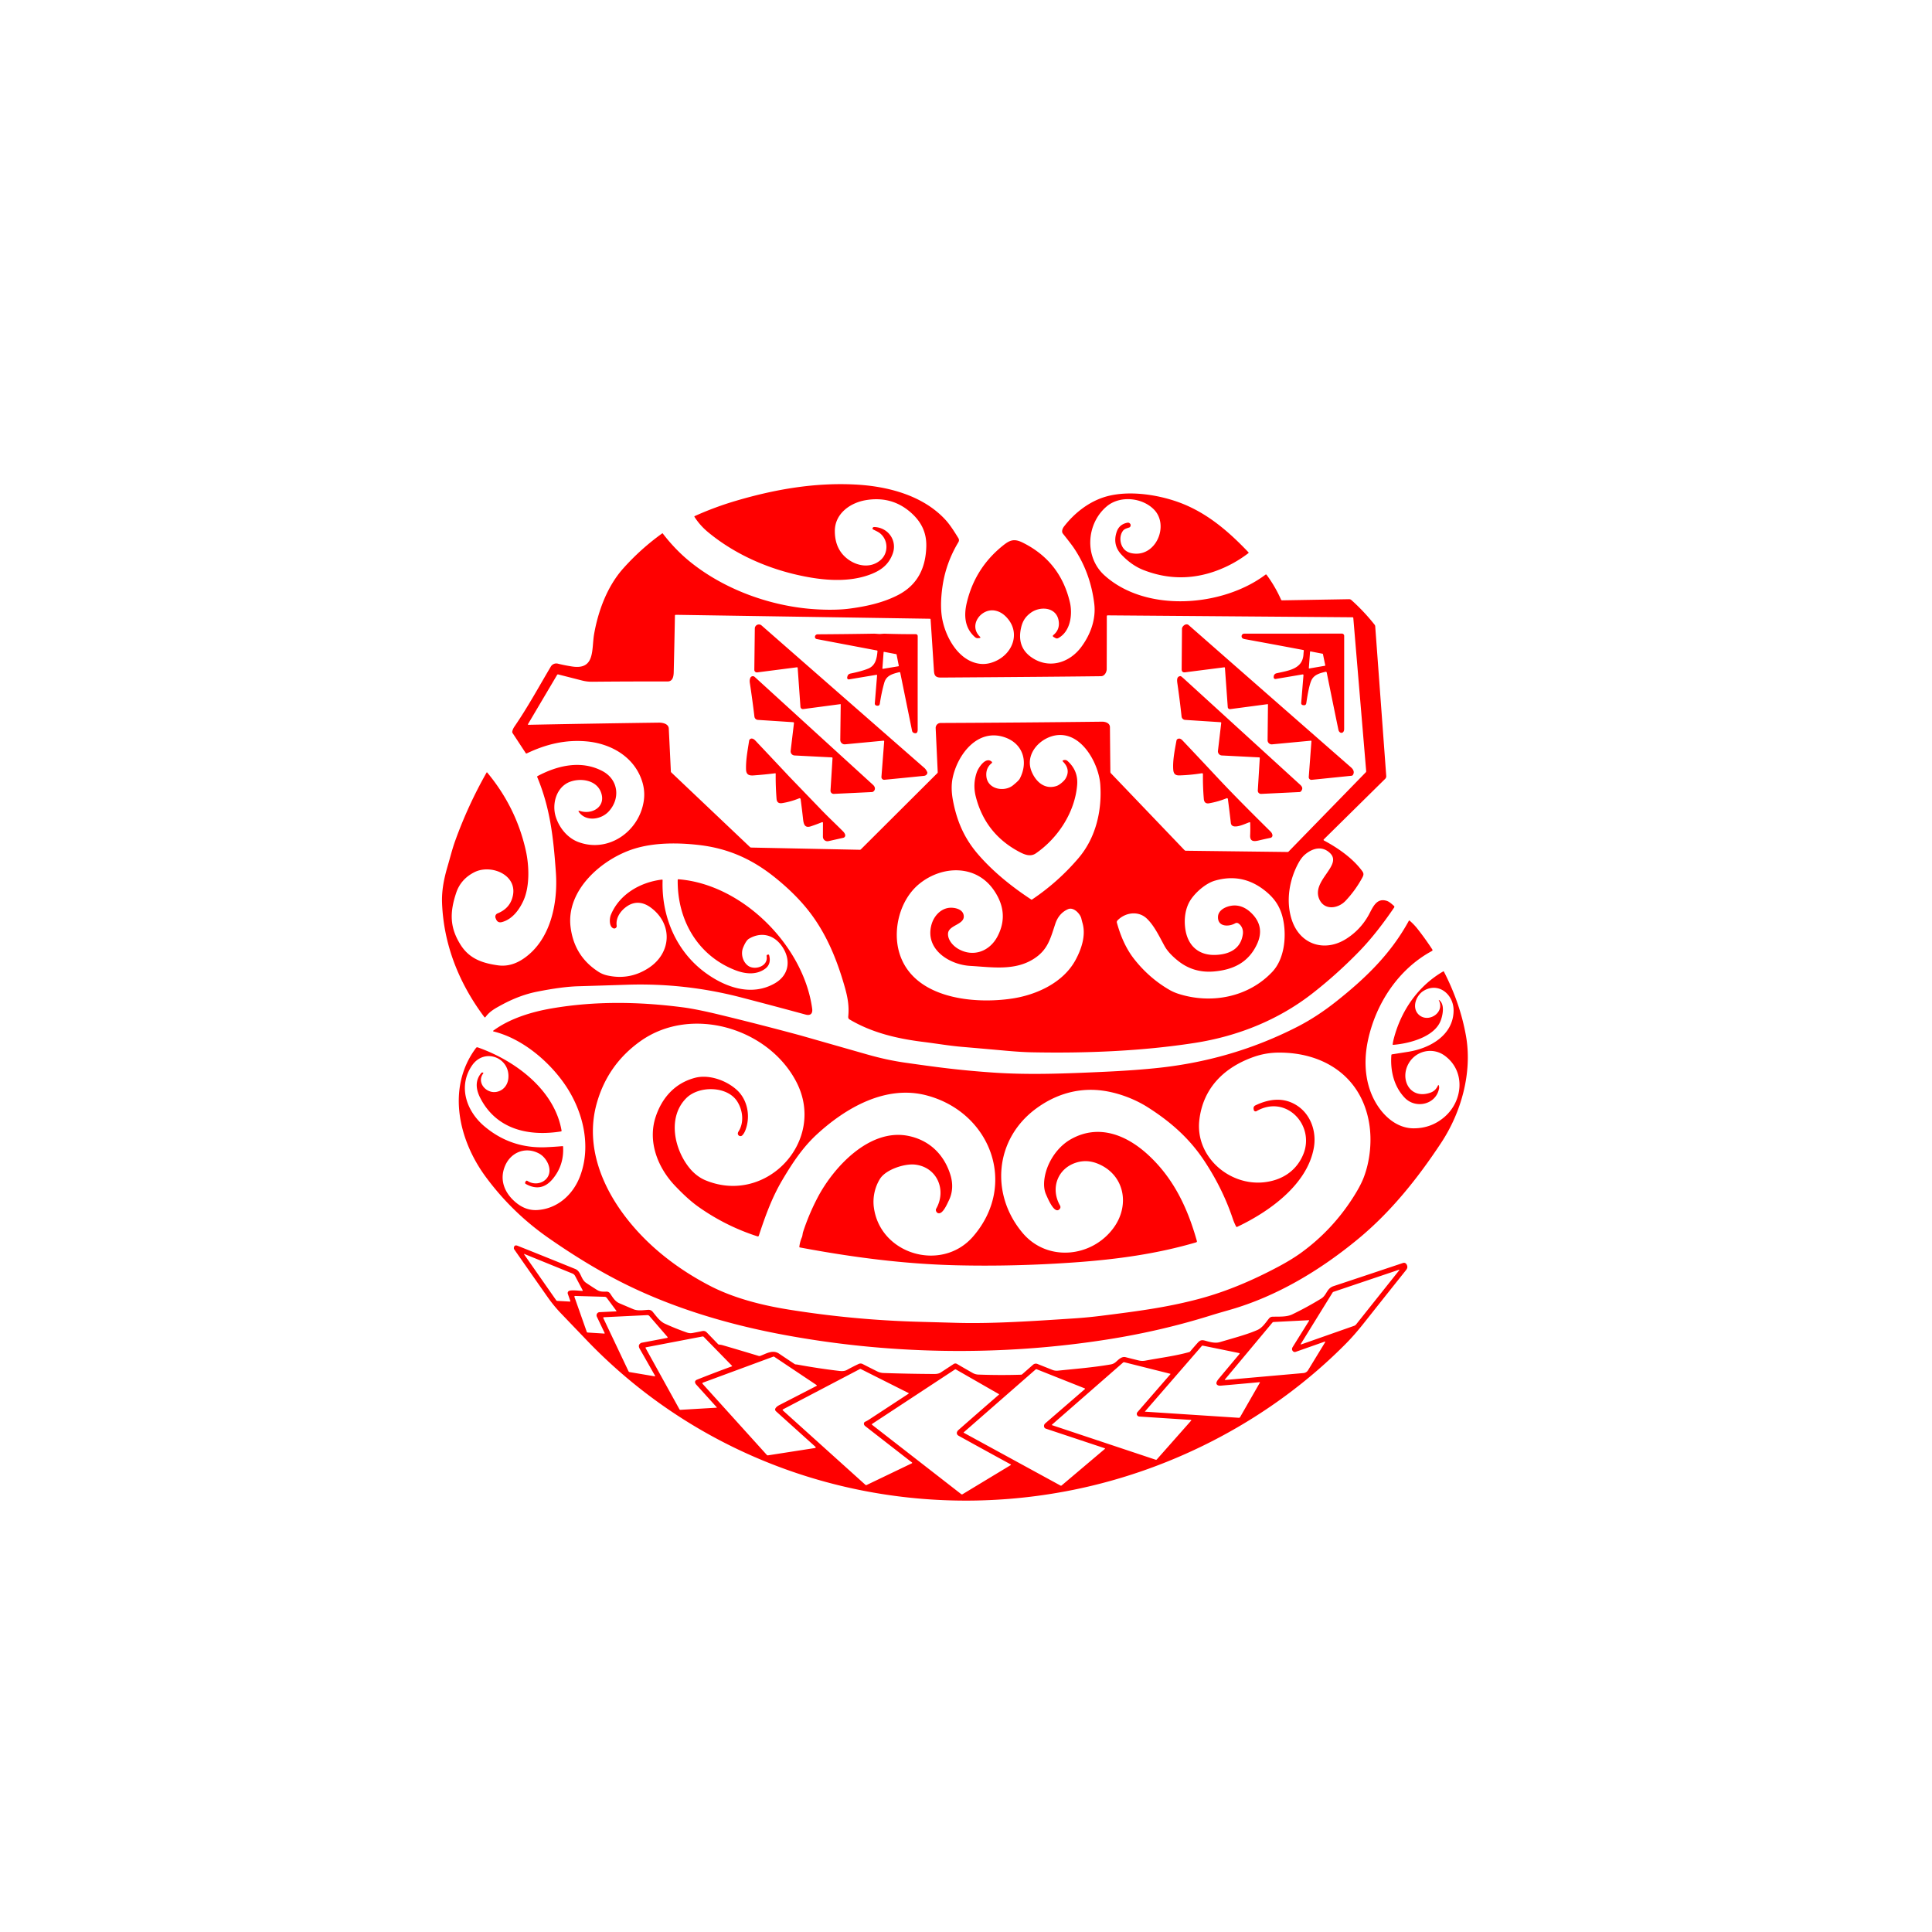 <svg xmlns="http://www.w3.org/2000/svg" viewBox="0 0 1448 1448" width="2048" height="2048" fill="red" xmlns:v="https://vecta.io/nano"><path d="M992.26 629q-.6.59.14.99c10.51 5.63 21.62 13.35 28.64 23 1.15 1.59 1.04 2.81.09 4.57q-5.17 9.64-12.68 17.6c-5.49 5.82-15.83 7.46-19.68-1.27-6.11-13.88 17.75-25.36 7.99-34.58-5.97-5.65-13.1-3.54-18.69 1.15q-2.56 2.15-4.78 6.15c-7.12 12.85-9.79 29.17-4.94 43.33 6.24 18.17 24.58 23.88 40.63 13.7q10.48-6.65 16.61-17.49c3.04-5.39 5.75-13.57 13.77-10.96 1.96.63 3.8 2.39 5.38 3.76a.92.92 0 0 1 .15 1.22c-8.02 11.71-16.62 23.06-26.58 33.27q-16.57 16.98-34.74 31.15c-25.35 19.77-55.68 31.99-87.94 37.03-39.79 6.22-82.18 7.88-122.63 7.05q-7.75-.16-18.75-1.15-16.67-1.5-33.35-2.93c-9.45-.8-19.32-2.51-29.02-3.71-19.4-2.4-38.43-6.87-55.18-16.84q-1.11-.66-.95-2.28c.73-7.27-.26-13.76-2.62-22.04-5.93-20.84-14.07-40.81-27.72-57.88q-9.87-12.35-24.54-24.16c-17.05-13.72-35.02-21.85-57.13-24.38-16.03-1.84-33.65-1.84-48.69 2.91-23.69 7.47-50.83 30.65-47.42 58.51q2.7 22.06 21.14 33.75 2.95 1.87 6.71 2.68 16.39 3.55 30.51-5.58c17.46-11.29 18.48-33.27 1.47-45.57-5.26-3.81-11.29-4.7-16.96-1.11-5 3.15-9.19 8.75-8.31 14.92a1.83 1.83 0 0 1-2.47 1.96c-3.34-1.31-2.96-7.48-1.89-10.09 6.33-15.45 22.13-24.52 38.24-26.43q.56-.07.54.5c-.92 26.94 10.07 53.12 31.91 69.19 15.2 11.18 34.68 17.95 52.01 8.15 11.52-6.51 12.43-18.67 5-28.62-6.05-8.09-15.38-10.15-24.22-4.89q-2.17 1.29-4.37 6.66c-1.89 4.59-.32 10.61 3.7 13.55 4.99 3.66 15.29.52 13.93-7.2a.93.93 0 0 1 .72-1.07l.31-.07q.69-.16.87.53 1.75 6.74-3.22 10.24c-6.59 4.63-14.72 3.83-22.36.84-28.18-11.04-43.35-37.85-42.96-67.56q.01-.54.55-.5c48.09 3.73 93.88 49.91 100.23 96.98.5 3.75-1.32 5.41-4.9 4.44q-24.12-6.56-48.31-12.85-42.16-10.97-85.74-9.52-18.26.6-36.51 1.14-11.95.35-30.5 4.01-13.26 2.61-26.67 9.88c-5.44 2.95-9.02 4.91-12.24 9.23a.51.5-44.7 0 1-.81 0c-18.96-25.26-30.47-54.12-31.71-85.3-.36-9.18 1.25-17.89 4.15-27.76 1.86-6.33 3.52-13.05 5.64-18.94q9.57-26.61 23.55-51.24.23-.4.52-.05 21.67 26.04 28.91 58.46c2.53 11.33 3.05 26.83-1.77 37.48-3.1 6.83-8.29 14-16.08 16.11q-3.22.88-4.49-2.21l-.33-.81a2.66 2.66 0 0 1 1.47-3.47q8.15-3.29 10.75-10.61c6.28-17.66-15.3-26.89-28.28-20.18q-10.08 5.2-13.47 15.42c-4.84 14.62-4.97 25.85 3.41 39.05 6.55 10.31 16.32 13.63 27.96 15.25q9.91 1.38 19.5-5.29c20.03-13.94 25.46-41.36 23.87-64.22-1.88-26.77-4.36-48.46-13.98-71.61q-.2-.48.26-.73c15.19-8.09 32.82-12.06 48.59-3.76 12.06 6.34 13.66 20.76 4.58 30.42-5.56 5.92-16.65 7.71-22.03.49q-1.17-1.58.7-.98c9.27 2.97 19.86-3.45 15.56-14.32-3.47-8.77-14.7-10.52-22.78-7.68-10.48 3.69-14.2 16.67-10.88 26.68 2.69 8.11 8.71 15.57 16.88 18.6 22.4 8.32 45.31-7.8 48.91-30.45q1.18-7.46-1.05-14.68c-5.7-18.48-23.13-28.6-41.62-30.31-15.8-1.46-30.52 2.08-44.93 8.98q-.51.25-.82-.23l-9.88-15.06q-.29-.44-.21-.96.3-1.91 1.73-3.98c9.91-14.41 18.4-30.05 27.17-44.83a4.79 4.78-67.5 0 1 5.29-2.19q4.86 1.23 10.63 2.12c17.5 2.72 14.52-12.8 16.52-24.25 3.04-17.45 9.91-35.89 21.81-49.22q13.22-14.8 29.3-26.33a.21.21 0 0 1 .29.04q9.59 12.49 20.81 21.51c24.75 19.9 57.29 32 88.51 34.95 8.66.82 20.83 1.2 30.31-.02 12.62-1.64 25.47-4.37 36.85-10.28 14.57-7.56 20.7-20.33 21.09-36.42.26-10.59-3.93-18.77-11.99-25.72q-14.25-12.26-33.61-8.88c-11.62 2.03-22.96 10.16-22.95 23.1q.01 9.53 4.64 15.93c6.5 8.98 20.35 13.89 29.65 5.81 5.96-5.18 5.87-14.97-.4-20.03-1.42-1.14-3.49-2.03-5.23-2.91a.75.74 17.4 0 1-.4-.76q.07-.53.49-.83.32-.24.92-.21c10.31.37 17.31 10.16 13.69 20.02-2.75 7.49-7.8 11.85-15.35 14.96-17.63 7.26-38.82 4.96-57.47.58-23.69-5.56-46.92-16.23-65.7-31.83q-5.87-4.89-10.01-11.3-.27-.43.19-.64 15.08-6.8 30.9-11.45c29.15-8.59 58.89-13.77 89.38-12.19 24.08 1.24 50.59 7.99 67.56 26.38 3.65 3.96 6.73 8.98 9.7 13.75q.96 1.54.02 3.11-9.55 15.88-12 33.89-1.55 11.34-.62 19.94c1.6 14.98 11.8 35.09 28.61 37.27q6.07.79 12.43-2.24c13.15-6.27 18.38-22.23 6.93-33.37q-3.59-3.49-8.03-4.27c-10.21-1.82-19.98 10.9-11.2 19.53q.94.92-.37 1.06l-.87.09q-1.35.15-2.37-.74c-7.76-6.79-8.49-16.12-6.2-25.79q6.11-25.75 26.54-42.4c5.32-4.33 8.56-6.05 15.26-2.74q28.16 13.91 35.45 44.62c2.18 9.19.5 22.17-8.74 27.03a2.06 2.05-44 0 1-1.98-.03l-1.4-.8q-1.19-.69-.13-1.56 5.03-4.2 3.81-10.86c-1.86-10.21-14-10.88-21-5.64-4.06 3.04-6.07 6.34-7.18 11.43q-3.02 13.96 7.43 21.53c12.95 9.37 28.59 4.78 37.64-7.29 7-9.33 11.26-20.96 9.85-32.55q-2.87-23.49-15.51-42.12-1.7-2.51-8.03-10.48c-1.16-1.47-.27-3.82.87-5.3 7.46-9.62 17.45-17.65 28.96-21.63 17.12-5.9 39.9-2.67 56.68 3.35 20.96 7.53 37.46 21.7 52.57 37.6q.35.37-.06.69-10.98 8.38-23.77 13.1-27.36 10.1-54.54-.37-9.09-3.5-16.76-11.62-6.82-7.22-3.68-16.89 1.93-5.95 8.24-7.08a1.83 1.82-32 0 1 1.4.32q1.41 1 .64 2.58-.23.48-.74.67c-1.74.62-3.64 1-4.77 2.51-2.82 3.77-2.33 9.54.32 13.09q2.28 3.07 6.74 3.81c17.71 2.96 27.72-20.94 16.3-32.73-8.79-9.1-25.46-10.81-35.35-2.61-15.44 12.82-17.12 37.94-1.99 51.7 31.19 28.37 88.69 23.78 120.76-.35q.53-.39.92.13 6.42 8.69 10.79 18.55.24.54.83.53l50.15-.86a2.55 2.52-24.4 0 1 1.74.64q9.49 8.49 17.4 18.49a2.17 2.17 0 0 1 .46 1.18l8.26 112.17a2.76 2.74-24.7 0 1-.81 2.17L992.26 629zm-347.01 7.54l57.26-57.07q.32-.32.3-.77l-1.54-32.97a3.7 3.69 88.5 0 1 3.67-3.87q60.45-.25 121.06-.97c2.36-.02 5.85.96 5.88 4.11q.14 16.89.32 33.45 0 .66.46 1.14l55.13 57.61a1.33 1.32-21.6 0 0 .96.41l76.28.94a1.02.98-66.4 0 0 .74-.31l57.85-59.4a1.07 1.06-25 0 0 .31-.84l-9.65-114.81q-.05-.54-.59-.55l-183.47-1.44q-.69 0-.69.69 0 19.62-.07 39.61c-.01 2.13-1.54 5.26-4.21 5.3q-35.37.44-120 1.02c-5.22.04-5.12-2.7-5.38-6.83q-1.16-18.34-2.4-36.74-.04-.5-.53-.51l-190.4-2.95q-.68-.01-.69.67-.39 21.16-.91 42.34c-.09 3.4-.78 6.96-4.69 6.95q-28.17-.07-56.36.2-3.9.04-7.67-.92-8.69-2.23-17.87-4.56a.73.71-67 0 0-.79.33l-21.86 36.96a.32.31 14.8 0 0 .28.47q48.8-.97 97.77-1.63c3.28-.04 7.32 1.05 7.49 4.4q.8 16.15 1.56 32.23a.95.94-69.5 0 0 .3.67l59.01 55.97a1.32 1.32 0 0 0 .88.36l81.4 1.66q.5.01.86-.35zm152.3-66.89q1.47-.27 2.59.73 8.02 7.22 7.17 17.88c-1.63 20.28-14.19 39.75-30.97 51.32-4.33 2.98-9.07.69-13.31-1.62q-24.73-13.51-31.7-40.93-2.36-9.3.78-18.29c1.18-3.35 6.75-12.04 11.24-7.78a.63.63 0 0 1-.04.95q-4.7 3.74-4.03 10.11c1.01 9.62 13.53 11.8 19.97 6.54q4.25-3.48 4.98-4.84c6.63-12.48 2.68-26.27-11.06-31.07-20.62-7.2-35.62 13.11-39.2 30.51q-1.51 7.35.22 16.59c2.92 15.61 8.45 28.48 18.83 40.52 11.19 12.97 25.3 24.36 39.93 33.94q.24.16.49 0 19.61-13.16 34.9-31.11c12.95-15.21 17.67-35.47 16.3-55.11-1.04-14.97-13.2-38.48-31.63-37.07-12.62.97-25.53 13.86-19.77 27.5 3.23 7.67 9.96 13.62 18.75 10.61 2.17-.75 5.47-3.63 6.47-5.25q4.22-6.84-1.66-12.85-.95-.96.38-1.21l.37-.07zm-75.42 115.72c2.04 7.7-11.08 7.56-11.59 14.2-.36 4.66 3.55 9.18 7.44 11.48 11.27 6.66 23.65 2.07 29.56-9.1q9.27-17.5-2.69-34.81c-13.43-19.46-38.83-18.48-55.75-4.78-14.76 11.94-20.46 34.88-14.85 52.49 10.76 33.8 55.99 37.93 84.69 33.49 18.11-2.8 37.89-11.87 47.08-28.69 4.46-8.16 8.01-18.53 5.3-27.86q-.38-1.31-.89-3.43c-.82-3.4-5.75-8.81-10-6.93q-6.88 3.05-9.52 11.03c-3.72 11.19-5.6 19.57-16.34 26.32-14.35 9.03-31.53 6.05-47.45 5.14-15.56-.88-34.11-12.39-28.99-30.9 1.72-6.21 6.56-11.78 13.08-12.6 3.62-.45 9.77.65 10.92 4.95zm154.27 56.47q3.13 1.81 6.61 2.94c24.61 7.97 52.55 2.75 70.58-16.43 8.82-9.39 10.52-25.21 8.45-37.29-1.78-10.4-6.08-17.3-14.18-23.69q-16.85-13.3-37.37-7.31c-6.66 1.94-14.18 8.44-18.03 14.21-4.27 6.42-5.19 14.84-4.05 22.28 1.87 12.16 9.85 19.61 22.61 19.15 10.19-.37 18.88-4.39 20.46-15.46.46-3.2-.67-6.32-3.25-8.12a2.34 2.32-42.3 0 0-2.5-.11c-4.8 2.77-13.26 2.72-12.86-5 .3-5.84 7.94-8.52 12.89-8.37q6.67.21 12.4 5.95 10.01 10.04 3.92 23.1c-6.38 13.66-17.79 19.18-32.33 20.41q-15.26 1.3-26.88-8.02-7.13-5.71-10.08-11.09c-3.82-6.95-7.74-15.36-13.38-20.64-6.31-5.91-16.09-4.53-21.89 1.52a1.78 1.77-31 0 0-.43 1.7c2.63 9.49 6.54 19.02 12.8 27.04 7.36 9.44 16.33 17.35 26.51 23.23zm105.99-186.7l-28.98 2.73a3.08 3.07-2.4 0 1-3.37-3.09l.28-26.76a.26.26 0 0 0-.3-.26L922 531.48a1.61 1.6-5.7 0 1-1.81-1.47l-2.13-29.46a.46.44-5.4 0 0-.51-.41l-29.3 3.74q-2.64.33-2.61-2.32.11-15.09.24-30.31c.02-1.9 2.99-4.52 5.06-2.7q60.75 53.33 121.59 106.56c1.76 1.55 2.76 3.42 1.55 5.55q-.38.68-1.16.76l-29.83 3.05a2 2 0 0 1-2.2-2.14l2-26.7q.04-.54-.5-.49zm-319.72.63q.06-.69-.64-.63l-28.64 2.71a3.31 3.31 0 0 1-3.62-3.33l.33-26.49a.28.28 0 0 0-.32-.28l-27.79 3.69a1.84 1.84 0 0 1-2.07-1.69l-2.08-29.19a.48.48 0 0 0-.54-.44l-29.78 3.83a1.93 1.92-3.3 0 1-2.17-1.93l.37-30.98a3.06 3.06 0 0 1 5.08-2.26q60.91 53.35 122.07 106.84 1.15 1.01 2.07 3.05.2.46.03.93-.59 1.69-2.58 1.9-14.83 1.51-29.54 2.93a2.04 2.04 0 0 1-2.23-2.19l2.05-26.47zm314.06-68.62q-21.93-4.14-43.88-8.15-2.22-.4-2.3-2.05a1.93 1.92 88.6 0 1 1.92-2.03l73.27-.05a1.7 1.7 0 0 1 1.7 1.7q0 34.75-.02 69.76c-.01 3.84-3.66 3.76-4.32.57q-4.43-21.44-8.73-42.82a.75.75 0 0 0-.92-.59c-4.25 1.04-8.68 2.13-10.64 6.54q-1.9 4.28-3.75 16.87-.28 1.96-2.23 1.62l-.42-.07a1.45 1.45 0 0 1-1.19-1.55l1.71-20.86a.55.54-2.5 0 0-.64-.58l-20.23 3.42a1.25 1.25 0 0 1-1.46-1.3l.03-.55a2.58 2.57 84.9 0 1 1.98-2.38c8.75-2.05 19.76-3.03 20.33-14.39q.06-1.23.24-2.47.08-.54-.45-.64zm4.22 13.53a.31.31 0 0 0 .36.33l11.69-2.02a.31.31 0 0 0 .26-.36l-1.74-8.42a.31.31 0 0 0-.24-.24l-9.05-1.75a.31.31 0 0 0-.37.28l-.91 12.18zm-323.29-12.63a.5.49 7.6 0 0-.41-.53l-45.15-8.56a1.64 1.63-75.3 0 1-1.24-2.13q.47-1.42 2.14-1.43 21-.12 42-.48.46-.01 3.48.22c1.59.12 3.25-.24 4.7-.19q11.59.39 23.16.34a1.47 1.46 0 0 1 1.47 1.46q-.05 34.99-.02 70.11c0 1.77-.62 3.3-2.83 2.48a2.15 2.15 0 0 1-1.38-1.6l-8.85-43.5a.61.61 0 0 0-.76-.47c-4.81 1.25-9.64 2.32-11.24 7.98q-2.08 7.35-3.31 15.6-.27 1.84-2.1 1.54l-.37-.05a1.55 1.55 0 0 1-1.3-1.65l1.71-21.02a.39.39 0 0 0-.46-.42l-20.58 3.44a1.2 1.2 0 0 1-1.37-1.43l.11-.55q.41-2 2.42-2.41 8.4-1.71 13.29-3.72c5.5-2.28 6.45-7.82 6.89-13.03zm4.97.5a.33.33 0 0 0-.39.3l-.89 12.08a.33.33 0 0 0 .38.35l11.63-1.92a.33.33 0 0 0 .27-.39l-1.66-8.43a.33.33 0 0 0-.26-.26l-9.08-1.73zm-38.67 79.65a.53.53 0 0 0-.5-.56l-27.96-1.43a3.1 3.1 0 0 1-2.92-3.47l2.48-20.77a.62.61 5.7 0 0-.57-.69l-26.5-1.74a2.76 2.76 0 0 1-2.56-2.43q-1.48-12.34-3.45-25.35-.33-2.2.41-3.79a2.05 2.04 33.7 0 1 3.23-.64q44.35 40.46 88.69 80.9c1.56 1.43 2.07 3.44.35 4.93a1.93 1.93 0 0 1-1.19.48L624.94 595a2.38 2.37.3 0 1-2.49-2.51l1.51-24.29zm319.73-.56l-27.94-1.43a3.11 3.1-85.2 0 1-2.92-3.46l2.46-20.92a.5.48 6 0 0-.46-.55l-26.6-1.73a2.85 2.85 0 0 1-2.66-2.54q-1.28-11.81-2.99-23.77c-.38-2.6-1.07-6.04 1.86-6.47a1.17 1.16-29.9 0 1 .91.24q.93.71 2.24 1.9 42.8 39.04 85.6 78.09c2.12 1.93 4.03 3.32 1.93 6.02a1.58 1.57 17.2 0 1-1.16.61l-28.74 1.38a2.41 2.41 0 0 1-2.52-2.55l1.48-24.27q.03-.52-.49-.55z"/><path d="M580.98 579.56q-8.04 1.02-16.22 1.6c-3.62.26-5.54-.72-5.62-4.66-.17-7.28 1.23-14.22 2.31-21.31a1.96 1.96 0 0 1 2.21-1.64q1.18.16 2.37 1.41 12.73 13.45 25.39 26.96l22.9 23.75c5.58 5.92 11.74 11.59 17.55 17.46q1.1 1.1 1.52 2.33a1.88 1.88 0 0 1-1.36 2.46l-11.15 2.5a3.38 3.38 0 0 1-4.12-3.3l.04-10.42a.52.52 0 0 0-.72-.48q-4.08 1.65-8.3 3.07c-4.69 1.57-5.48-1.66-5.9-5.44q-.82-7.45-1.83-14.91a.79.78 74.9 0 0-1.07-.62q-6.12 2.52-12.73 3.6-3.92.63-4.23-3.17-.76-9.37-.65-18.84a.35.34-2.9 0 0-.39-.35zm355.43 36.72c-2.73.82-13.24 6.34-13.92.47q-1.03-8.88-2.21-17.92a.69.69 0 0 0-.95-.55q-6.27 2.55-13.07 3.76-3.7.66-4.02-3.28-.79-9.44-.65-18.37.02-.99-.96-.83-8.37 1.35-16.71 1.59c-3.09.08-4.36-1.24-4.59-4.32-.5-6.93 1.19-15.03 2.42-21.8a1.64 1.63 81.7 0 1 .88-1.19q1.75-.88 3.54 1 12.43 13.12 24.77 26.33c13.4 14.37 27.55 28.45 41.31 42.06q1.17 1.16 1.41 2.62a1.85 1.85 0 0 1-1.45 2.11q-4.33.88-8.82 1.96c-3.64.87-6.66.87-6.42-3.92q.2-3.73.04-9.28-.01-.61-.6-.44zM599.9 776.02l50.37 14.37c9.54 2.68 18.33 4.68 28.78 6.16 21.21 3 38.38 5.46 65.22 7.32 27.04 1.87 54.41.76 83.35-.58q24.56-1.14 42.15-3.11 54.8-6.13 102.73-30.71 14.7-7.54 29.3-19.15c21.39-17 40.48-35.24 54.05-60.12q.27-.5.7-.13 3.24 2.77 5.82 6.05 5.94 7.55 11.15 15.54a.76.75-30.6 0 1-.28 1.08c-25.24 13.58-42.14 39.55-48 67.07-3.74 17.54-2.01 36.51 8.93 51.29 6.09 8.23 14.91 14.55 25.33 14.56q13.32.01 23.25-8.64c13.8-12.01 15.85-34.38-.11-45.91-8.66-6.26-20.93-3.83-26.59 5.43-7.42 12.14.66 27.99 16.22 22.32q3.71-1.35 5.51-5.4.25-.57.5 0 .49 1.11.27 2.3c-2.21 12.11-17.42 15.55-25.64 7.09-8.25-8.51-10.99-20.55-10.1-32.08q.04-.49.52-.56 3.41-.53 12.16-1.92c16.26-2.59 33.92-12.45 33.95-31.05.02-12.02-11.44-21.52-22.67-14.51-5.59 3.49-8.87 12.7-3.41 17.77 6.96 6.47 19.55-1.36 15.13-10.54q-.41-.86.33-.26c3.97 3.18 2.57 10.54 1.19 14.6-4.37 12.93-24 17.87-35.75 18.79q-.55.04-.47-.49.27-1.96.78-3.92c5.39-21 18.11-39.59 37.06-50.59q.37-.21.57.17 12.23 23.8 16.54 48.23c4.81 27.24-3.47 57.07-18.58 79.98-17.94 27.2-37.98 52.03-62.09 71.96-28.62 23.67-61.27 43.29-96.75 53.4q-9.63 2.75-13.29 3.9-37.37 11.74-77.28 18.06c-81.65 12.95-166.44 11.44-247.25-4.1-39.24-7.55-79.12-19.47-115.43-37.53q-26.99-13.42-56.94-34.29-27.34-19.05-47.11-45.87c-20.35-27.6-29.49-66.77-7.29-96.55q.53-.72 1.38-.43c27.93 9.82 57.47 31.74 62.77 62.33q.1.57-.47.66c-24.43 3.89-48.35-1.64-60.39-24.97-3.34-6.48-4.19-13.15.79-18.94a.84.83 26.8 0 1 .83-.27l.36.1a.36.35 25.6 0 1 .2.56c-5.02 6.57 1.67 14.52 8.8 13.99 5.43-.4 9.33-4.57 9.96-9.96 1.83-15.62-17.8-23.72-27.22-9.92-10.56 15.49-4.32 34.02 9.19 45.45q19.99 16.93 46.44 15.77 6.08-.27 12.15-.8.49-.04.51.45.78 13.77-7.72 24.06-8.51 10.31-20.12 3.9-1-.55-.43-1.55l.31-.54a.85.84-58.3 0 1 1.2-.29c4.64 3.11 11.24 2.31 14.68-2.13 4.63-5.99-.01-15.13-5.81-18.31-9.94-5.44-21.05-1.28-25.51 8.97-4.83 11.08-.07 21.51 9.05 28.49q6.98 5.34 15.07 4.83c14.91-.95 26.66-11.32 31.99-25.33 8.74-22.99 2.11-49.25-11.46-68.9-12.08-17.5-32.06-34.4-53.43-39.62a.34.34 0 0 1-.12-.61c12.42-9.13 28.72-14.07 43.71-16.65 32.58-5.6 65.33-5.09 98.31-.82 7.44.97 17.43 3.09 26.11 5.18q31.13 7.51 62.04 15.87zm-.8 158.36q.44-3.71 1.92-7.12c.47-1.1.49-2.74.9-3.99q4.42-13.47 11-25.96c11.97-22.71 38.88-51.9 67.96-45.95 15.73 3.23 26.7 13.93 31.42 29.14 2.03 6.51 1.83 13.17-1.18 19.29-1.15 2.35-4.22 9.65-7.39 9.54q-1.62-.06-2.22-1.83a1.99 1.97-39.9 0 1 .15-1.6c7.95-14.02.68-31.2-15.92-33.06-7.6-.86-21.75 3.56-26.21 10.7-3.83 6.14-5.56 13.83-4.61 21.2 4.57 35.47 50.91 49.05 74.35 22.04 33.97-39.17 12.87-93.34-34.93-105.83-30.39-7.94-60.17 9.13-81.91 29.06-10.77 9.87-18.5 21.58-26.07 34.36-7.88 13.32-12.83 27.18-17.65 41.79a.77.76 18.2 0 1-.96.48q-23.61-7.6-43.93-21.89c-6.43-4.52-12.27-10.14-17.73-15.84-13.17-13.76-20.82-33.35-14.66-51.91 4.75-14.29 14.48-25.3 29.57-29.22 10.22-2.65 23.13 1.78 31.17 9.05 8.34 7.55 10.48 20.27 6.39 30.51q-.89 2.2-2.21 3.56a1.96 1.95 44.3 0 1-2.78.03c-.81-.79-.69-1.92-.07-2.88 4.31-6.73 3.26-15.82-.88-22.42-7.42-11.84-28.81-12.11-38.31-2.55-14.46 14.56-8.77 39.05 2.94 52.92 3.05 3.61 7.12 6.77 11.27 8.51 45.8 19.2 91.26-29.6 68.3-73.71-21.08-40.51-78.9-57.53-116.9-30.41q-24.66 17.59-32.76 46.88c-8.03 29.08 2.18 58.06 19.35 81.69 16.92 23.29 39.93 41.36 65.31 54.59 17.92 9.35 39.06 14.69 58.94 17.9q48.57 7.83 97.74 9.2 14.5.4 29 .81c26.74.75 58.53-1.44 87.78-3.36q9.85-.65 19.9-1.91c27.34-3.44 49.1-6.24 73.18-12.62 20.79-5.51 40.66-14.04 59.85-24.27q9.99-5.33 17.04-10.44 22.76-16.54 38.26-40.43 5.95-9.17 8.48-15.67c4.86-12.49 6.4-27.85 4.14-41.15-5.9-34.62-33.76-52.95-67.95-52.7q-9.57.07-18.51 3.22c-22.14 7.8-38.02 23.26-40.79 47.38-3.14 27.29 22.37 49.48 48.57 46.58 13.35-1.47 24.21-8.46 29.35-20.96 8.95-21.73-12.85-45.12-35.07-32.35a1.4 1.39-19.8 0 1-2.07-.97l-.1-.59q-.34-1.96 1.46-2.82 17.44-8.28 30.6-.11c10.77 6.69 15.23 19.82 13.08 31.93-4.94 27.86-33.84 48.12-57.47 59.3a.6.6 0 0 1-.79-.26q-1.48-2.83-2.52-5.93c-5.29-15.74-12.77-30.6-22.03-44.35-11.01-16.36-25.06-28.57-41.72-39.14-10.97-6.97-25.78-12.28-39.33-12.95-15.97-.8-31.04 4.17-44.41 14.05-30.85 22.78-34.41 63.99-10.1 93.01 18.62 22.24 52.63 18.53 68.73-4.33 11.97-17.01 7.5-39.58-12.54-47.56q-8.14-3.24-16.17-.63c-13.82 4.5-19.14 19.25-11.94 32q.89 1.57-.36 2.86c-3.88 4.02-8.92-8.56-10.04-11.04-2.93-6.47-1.1-15.49 1.62-21.83 3.37-7.84 9.26-15.18 16.77-19.47 20.78-11.84 41.69-3.45 57.95 11.45 19.22 17.62 29.73 39.93 36.68 64.69q.22.8-.58 1.04c-29.4 8.63-59.38 12.74-90.45 14.97q-45.21 3.24-88.75 2.22c-39.85-.93-78.62-6.04-117.75-13.38q-.46-.09-.4-.56zm304.09 70.42c3.48.97 7.46 2.16 11.05 1.1 11.86-3.5 20.87-5.85 28.29-9.16 3.63-1.62 6.2-5.63 8.59-8.61a3.4 3.39-71.5 0 1 2.54-1.27c4.76-.16 10.55.33 14.82-1.73q11.16-5.38 21.72-11.86c4.32-2.65 3.99-7.58 9.26-9.33q26.04-8.64 52.05-17.36c2.18-.73 3.44 1.73 3.25 3.37q-.11.91-1.13 2.18-15.75 19.73-31.42 39.51-6.92 8.74-13.15 15.06c-55.39 56.19-128.34 94.45-204.55 109.89-133.61 27.07-272.07-14.44-366.11-113.5l-18.62-19.43q-4.99-5.31-9.34-11.5-12.48-17.77-24.97-35.68a1.95 1.9 33.1 0 1-.32-1.44q.42-2.29 2.8-1.34 21.65 8.63 43.24 17.4c4.29 1.75 4.1 7.68 8.04 10.34q4.04 2.72 8.16 5.31c2.42 1.52 4.59 1.33 7.26 1.3a3.09 3.09 0 0 1 2.56 1.33c1.96 2.84 3.64 5.96 6.96 7.38q5.18 2.22 10.35 4.4c3.62 1.52 7.61.74 11.32.53a3.99 3.99 0 0 1 3.31 1.44c2.62 3.15 5.32 7.18 9.21 8.96q8.16 3.74 16.63 6.67 2 .69 4.1.29 3.83-.72 7.38-1.46a3.44 3.43 62.1 0 1 3.18.98l8.49 8.78q.36.37.88.41 1.41.1 2.74.49 13.51 3.94 26.8 7.98a2.15 2.12-46.7 0 0 1.35-.05c4.5-1.71 9.29-4.83 14.04-1.62q5.78 3.91 11.6 7.76.4.26.87.29.8.04 1.55.18 15.44 2.85 31.03 4.69c1.85.21 3.91.29 5.79-.76q4.1-2.27 8.71-4.45a3.43 3.4-44 0 1 3.03.04q5.21 2.68 10.97 5.54 2.24 1.12 4.75 1.2 18.62.62 37.25.73c1.88.01 3.83 0 5.61-1.16q4.96-3.24 9.64-6.32a2.35 2.34 43.3 0 1 2.47-.07q5.92 3.47 11.76 6.77 2.01 1.14 4.28 1.22 16 .6 31.97.1.53-.01.93-.37l8.12-7.13a3.19 3.18 35.3 0 1 3.29-.56q5.44 2.16 11.12 4.43 2.06.82 4.26.59c13.24-1.38 26.41-2.39 39.53-4.67q2.04-.35 3.6-1.65c2.02-1.7 4.46-4.58 7.59-3.77q4.93 1.28 9.89 2.47 2.41.57 4.9.1c10.76-2.03 22.27-3.45 32.76-6.38q.5-.13.82-.52 2.82-3.37 5.74-6.61c1.73-1.9 3.09-2.1 5.41-1.45zm-476.73-37.27c1.85-.92 7.7-.07 9.98-.03a.3.3 0 0 0 .27-.44l-5.69-10.77a3.92 3.91-2.6 0 0-1.97-1.79l-35.83-14.58q-.76-.31-.29.37l23.89 34.18a1.25 1.22 73.6 0 0 .95.53l9.26.51q.59.03.39-.52l-1.85-5.27a1.79 1.78 67.2 0 1 .89-2.19zm572.27 1.24l-23.67 38.28q-.51.81.4.49l39.42-13.85a3.47 3.45 9.4 0 0 1.53-1.09l32.13-40.37q.64-.81-.33-.48l-48.74 16.44a1.43 1.42-82.8 0 0-.74.58zm-568.21 3.2l9.24 26.22q.17.49.69.52l12.46.78a.29.28 79.2 0 0 .27-.41l-5.84-12.24a2.38 2.38 0 0 1 2.03-3.4l12.42-.59a.25.24 70.1 0 0 .18-.4l-7.18-9.68a2.09 2.08-17.2 0 0-1.62-.85l-22.15-.63a.51.51 0 0 0-.5.68zm21.64 15.9l18.89 39.84a1.19 1.18 81.5 0 0 .87.65l18.8 3.18a.25.25 0 0 0 .26-.37q-5.68-10.06-11.5-20.22-1.66-2.91.88-4.38a1.72 1.57-62.7 0 1 .57-.21l19.07-3.62a.46.46 0 0 0 .26-.75l-13.52-15.62q-.66-.76-1.66-.71l-32.53 1.58a.45.44-13.6 0 0-.39.63zm516.75 21.6l12.14-19.45q.36-.58-.31-.54l-26.19 1.34a1.3 1.29-71.1 0 0-.91.45l-35.56 42.6q-.37.45.21.4l58.65-5.19a4.49 4.48-76.8 0 0 3.43-2.13l12.67-20.77q.55-.91-.46-.56l-21.54 7.58a1.88 1.88 0 0 1-2.03-.52q-1.27-1.41-.1-3.21zm-447.47 27.8q-1.44-2.27 1.13-3.3 12.91-5.16 25.96-9.9a.26.26 0 0 0 .1-.42l-21.17-21.67q-.42-.43-1-.31l-42.24 8.09q-.62.12-.31.66l25.32 45.81a.81.8 73.3 0 0 .75.41l26.98-1.59q.49-.03.16-.39l-15.46-17.1a2.13 1.51 88.3 0 1-.22-.29zm336.79 20.76l70.28 4.59a.96.96 0 0 0 .89-.47l14.86-25.91a.23.22 11.8 0 0-.22-.33q-14.24 1.33-28.59 2.57-1.69.15-2.37-.12c-2.79-1.1-.75-3.68.54-5.24q7.66-9.19 15.36-18.35a.41.41 0 0 0-.23-.66l-27.2-5.56q-.52-.11-.87.29l-42.53 49.01q-.14.16.08.18zm-331.44-21.75a.54.54 0 0 0-.21.87l48.17 53.32a.93.92 63.8 0 0 .83.29l35.36-5.51a.5.49 61.4 0 0 .25-.86l-29.52-26.59q-1.28-1.16-.29-2.56.82-1.18 2.79-2.19 13.78-7.08 27.79-14.32a.39.38-41.7 0 0 .04-.66l-31.74-21.22a.71.7-37.3 0 0-.65-.08l-52.82 19.51zm327.07 25.39a1.99 1.99 0 0 1-1.37-3.29l24.71-28.44a.2.2 0 0 0-.1-.32l-34.4-8.63q-.58-.14-1.02.25l-53.23 46.51a.24.24 0 0 0 .08.41l77.6 25.87q.54.18.91-.24l25.73-29.09a.3.3 0 0 0-.2-.5l-38.71-2.53zm-267.16-4.62l61.95 55.83q.39.34.85.12l33.94-16.29a.37.37 0 0 0 .07-.62q-17.47-13.55-34.93-27.16-1.5-1.17-.95-2.58.19-.49.67-.72 1.54-.71 2.95-1.63 14.85-9.71 29.71-19.46a.28.28 0 0 0-.03-.48l-35.67-17.94q-.44-.23-.88 0l-57.58 30.19a.45.45 0 0 0-.1.74zm129.69-30.7a.62.62 0 0 0-.65.02l-62.08 40.81a.44.43-42.9 0 0-.03.71l66.79 51.94a.88.87 48 0 0 .99.06l36.01-21.77q.56-.34-.02-.65-19.41-10.58-38.84-21.34c-2.13-1.18-1.65-3.12-.13-4.45q15.06-13.24 30.26-26.43a.25.25 0 0 0-.04-.4l-32.26-18.5zm59.78.05l-53.85 47.08a.22.22 0 0 0 .04.36l72.5 39.58q.43.23.81-.09l32.42-27.42a.28.27-56.2 0 0-.09-.47l-44.17-14.69a1.96 1.96 0 0 1-1.33-1.59q-.21-1.43.98-2.45 14.86-12.83 29.62-25.61a.31.31 0 0 0-.09-.53l-35.99-14.31a.83.82 35.4 0 0-.85.14z"/></svg>